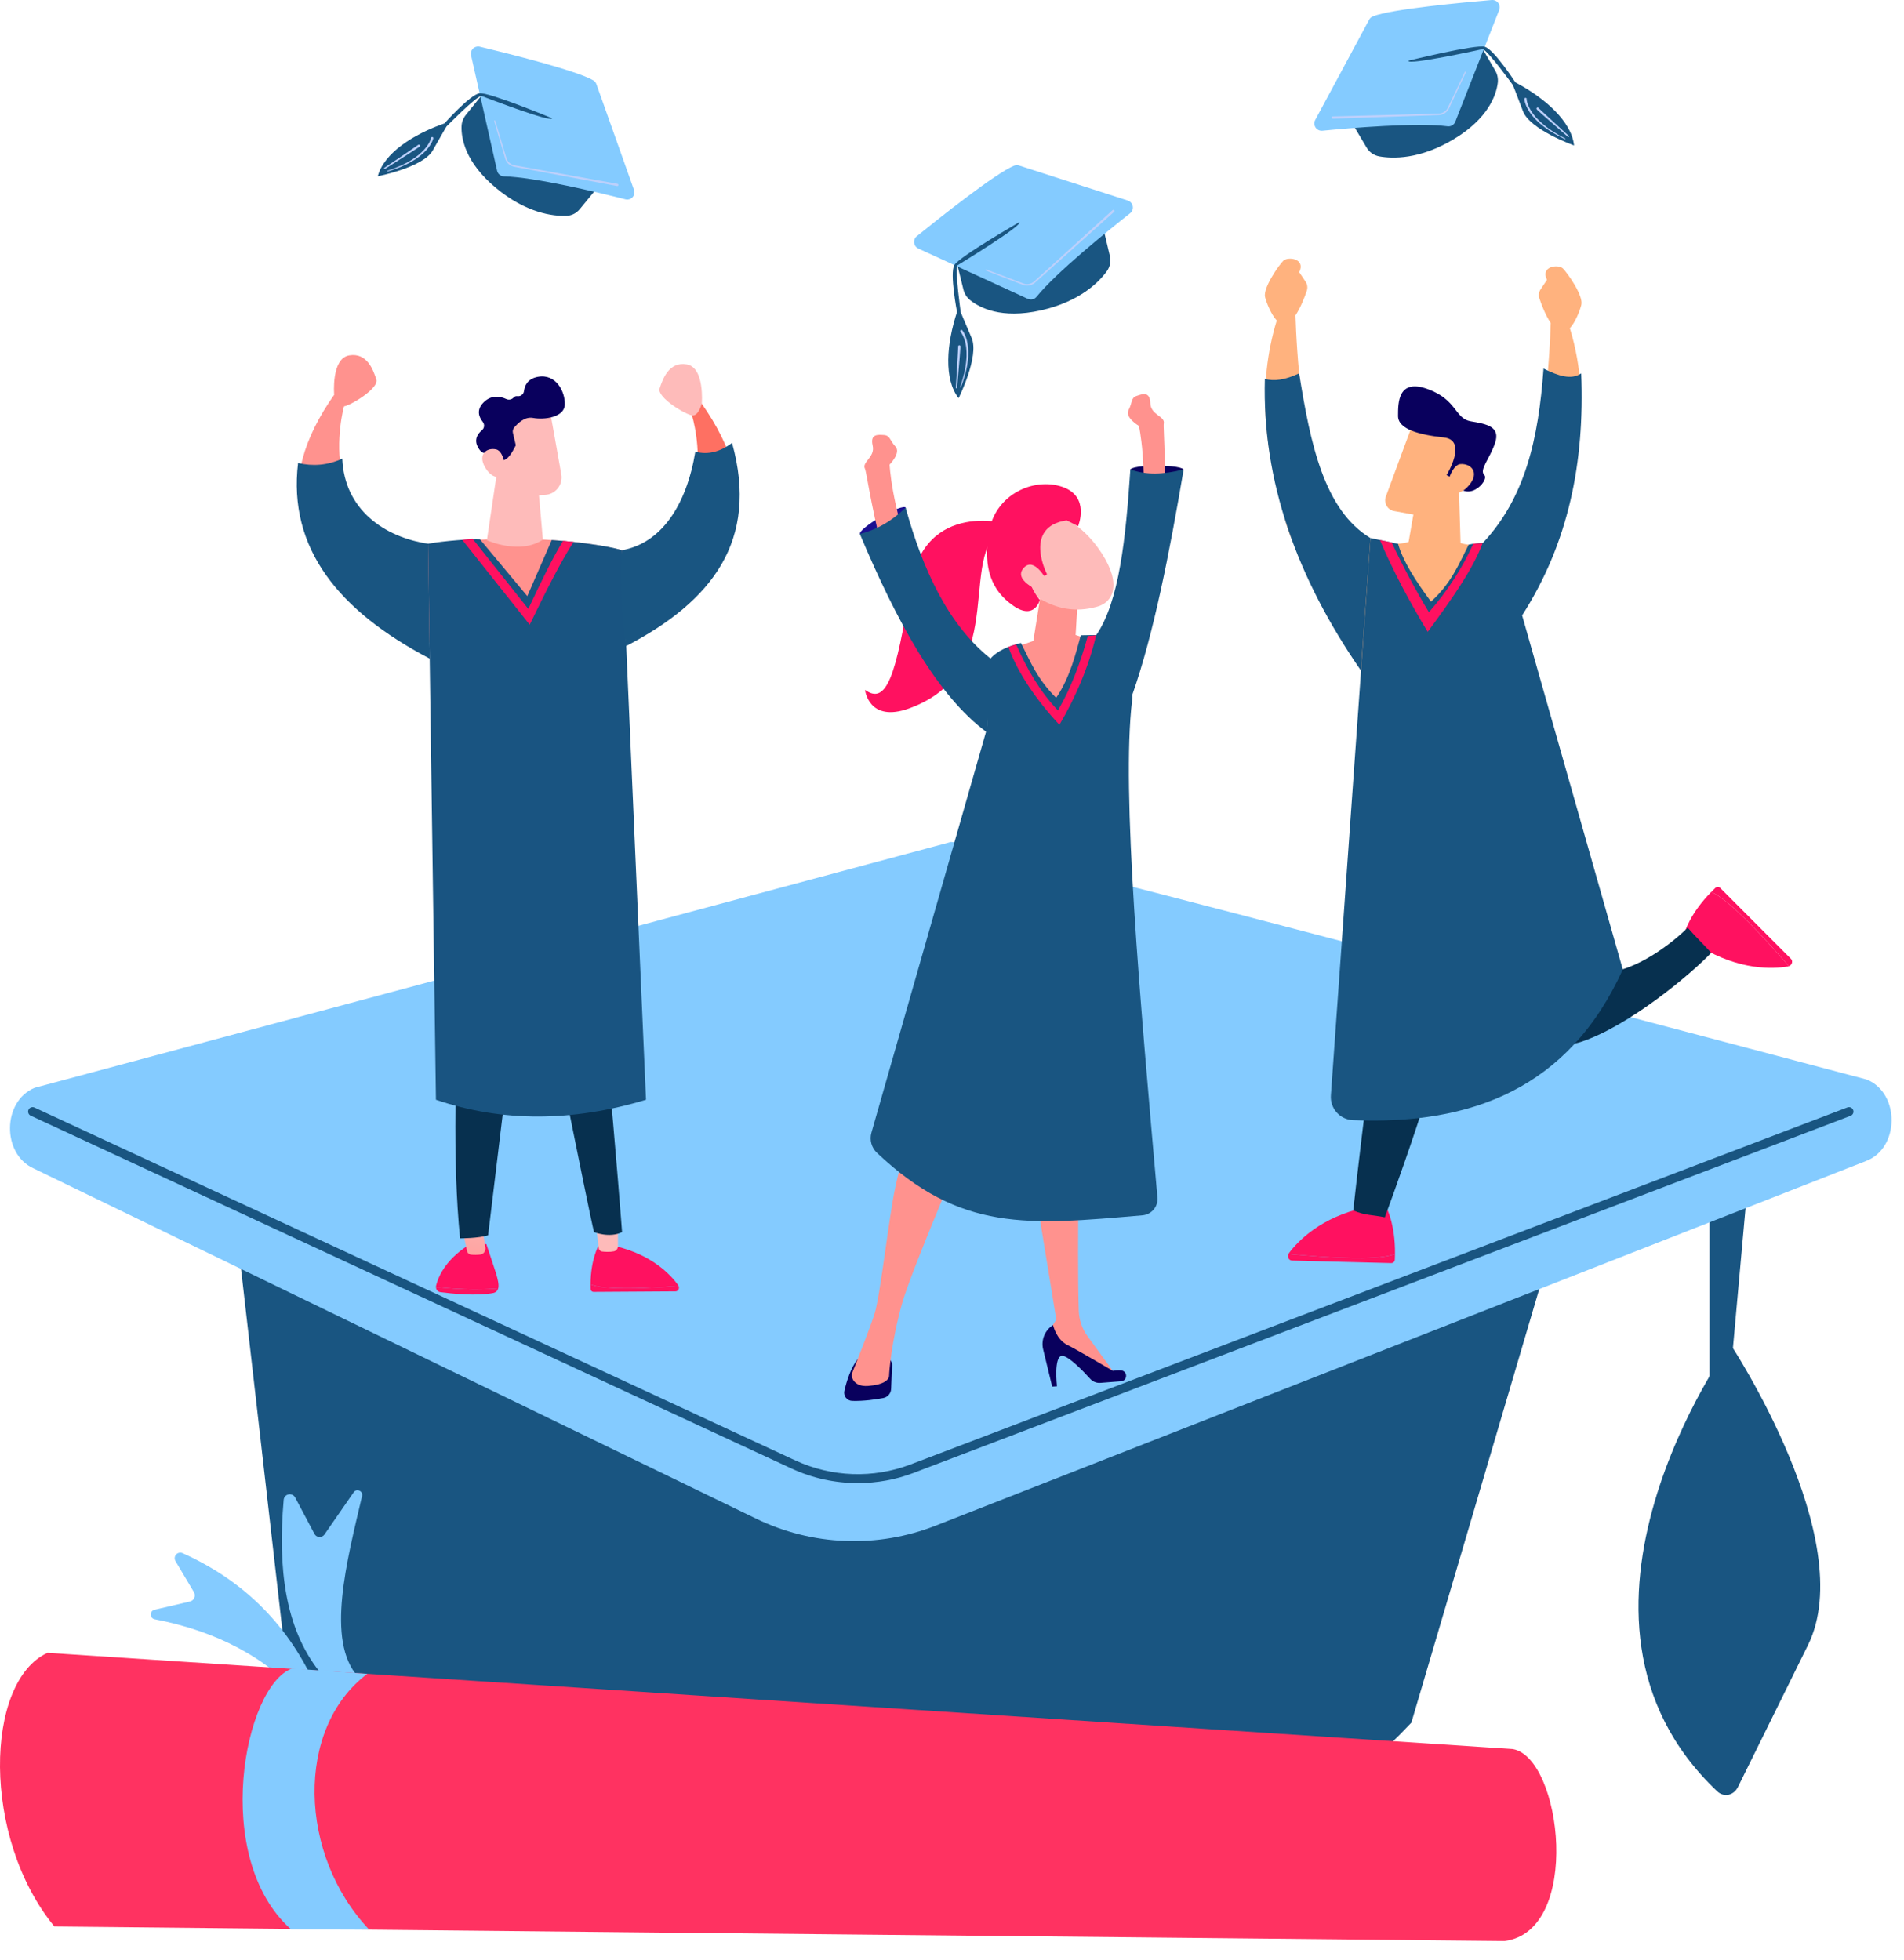 <?xml version="1.0" encoding="UTF-8"?> <svg xmlns="http://www.w3.org/2000/svg" width="102" height="105" viewBox="0 0 102 105" fill="none"> <path d="M92.645 74.353H91.581V64.514L93.592 63.833L92.645 74.353Z" fill="#195581"></path> <path d="M44.509 82.39L12.746 66.534L15.526 90.824C16.53 91.935 17.603 92.983 18.739 93.961C29.203 102.966 42.054 103.418 45.506 103.491C48.741 103.56 62.459 103.85 73.124 94.679C73.993 93.931 74.822 93.139 75.608 92.304L82.7 68.254C82.7 68.254 44.937 82.586 44.509 82.39Z" fill="#195581"></path> <path d="M1.857 58.286L50.936 45.115C51.361 44.94 100.007 57.844 100.007 57.844C101.798 58.573 101.769 61.526 99.965 62.209L50.119 81.748C48.579 82.352 46.929 82.63 45.276 82.566C43.622 82.502 41.999 82.096 40.511 81.374L1.793 62.602C0.086 61.821 0.127 58.997 1.857 58.286Z" fill="#84CBFF"></path> <path d="M92.686 72.001C92.686 72.001 82.117 86.633 91.993 95.98C92.349 96.317 92.877 96.21 93.105 95.748L96.855 88.149C99.64 82.508 92.686 72.001 92.686 72.001Z" fill="#195581"></path> <path d="M45.953 79.467C44.731 79.468 43.524 79.204 42.416 78.691L1.644 59.78C1.586 59.753 1.542 59.705 1.52 59.645C1.498 59.585 1.501 59.519 1.528 59.461C1.555 59.403 1.603 59.358 1.663 59.337C1.723 59.315 1.79 59.318 1.848 59.345L42.619 78.257C43.578 78.699 44.616 78.946 45.672 78.983C46.728 79.02 47.78 78.846 48.768 78.472L98.966 59.338C98.995 59.327 99.027 59.322 99.058 59.322C99.09 59.323 99.121 59.33 99.15 59.343C99.179 59.356 99.205 59.374 99.227 59.397C99.249 59.42 99.266 59.447 99.277 59.477C99.288 59.506 99.293 59.538 99.293 59.569C99.292 59.601 99.285 59.632 99.272 59.66C99.259 59.689 99.24 59.715 99.217 59.737C99.194 59.759 99.167 59.776 99.138 59.787L48.94 78.921C47.986 79.283 46.973 79.468 45.953 79.467Z" fill="#195581"></path> <path d="M72.135 6.094L73.213 7.91C73.285 8.032 73.382 8.137 73.499 8.218C73.615 8.299 73.748 8.354 73.888 8.38C74.598 8.508 76.056 8.557 77.889 7.452C79.75 6.33 80.157 5.075 80.237 4.444C80.266 4.215 80.219 3.983 80.103 3.784L78.976 1.846L72.135 6.094Z" fill="#195581"></path> <path d="M73.347 1.059L70.457 6.43C70.423 6.492 70.407 6.563 70.411 6.633C70.414 6.704 70.437 6.773 70.476 6.832C70.515 6.891 70.57 6.938 70.634 6.969C70.698 7 70.769 7.012 70.84 7.006C72.368 6.856 75.88 6.557 77.548 6.767C77.635 6.778 77.723 6.76 77.798 6.716C77.873 6.671 77.931 6.603 77.963 6.521L80.313 0.538C80.338 0.476 80.346 0.408 80.338 0.342C80.329 0.275 80.304 0.212 80.263 0.158C80.224 0.105 80.17 0.062 80.109 0.035C80.048 0.007 79.981 -0.004 79.913 0.001C78.382 0.131 74.514 0.488 73.543 0.88C73.459 0.915 73.389 0.978 73.347 1.059Z" fill="#84CBFF"></path> <path d="M75.45 3.252C75.45 3.252 79.049 2.365 79.542 2.505C80.034 2.644 81.181 4.412 81.181 4.412C82.777 5.259 84.19 6.512 84.324 7.794C84.324 7.794 81.962 6.953 81.587 5.956C81.212 4.96 81.048 4.559 81.048 4.559C81.048 4.559 79.747 2.756 79.433 2.631C79.432 2.631 75.356 3.53 75.45 3.252Z" fill="#195581"></path> <path d="M71.399 6.238L75.628 6.126L76.685 6.098L76.947 6.091L77.079 6.087C77.182 6.083 77.282 6.05 77.368 5.993C77.454 5.936 77.523 5.856 77.566 5.762L78.472 3.855C78.473 3.852 78.476 3.849 78.479 3.846C78.482 3.843 78.485 3.841 78.489 3.84C78.493 3.839 78.496 3.838 78.5 3.838C78.504 3.838 78.508 3.839 78.512 3.841C78.519 3.845 78.525 3.851 78.527 3.858C78.53 3.866 78.53 3.874 78.526 3.881L77.635 5.794C77.586 5.901 77.509 5.993 77.411 6.059C77.313 6.125 77.199 6.163 77.081 6.168L76.952 6.172L76.687 6.181L75.63 6.218L71.403 6.362C71.394 6.362 71.386 6.361 71.379 6.358C71.371 6.355 71.364 6.351 71.358 6.345C71.352 6.34 71.347 6.333 71.344 6.325C71.341 6.318 71.339 6.31 71.338 6.302C71.338 6.294 71.34 6.286 71.342 6.278C71.345 6.27 71.35 6.263 71.355 6.257C71.361 6.251 71.368 6.247 71.375 6.243C71.382 6.24 71.39 6.238 71.399 6.238H71.399Z" fill="#BDD0FB"></path> <path d="M81.784 5.308V5.316V5.327L81.786 5.349L81.794 5.393C81.799 5.423 81.808 5.453 81.814 5.483L81.843 5.572C81.853 5.602 81.866 5.631 81.877 5.66C81.888 5.689 81.902 5.718 81.916 5.745C81.931 5.774 81.943 5.802 81.959 5.83L82.007 5.912C82.022 5.94 82.039 5.967 82.057 5.993L82.112 6.071C82.13 6.097 82.147 6.124 82.168 6.148C82.209 6.197 82.249 6.247 82.29 6.297L82.425 6.434C82.437 6.445 82.447 6.457 82.459 6.469L82.495 6.501L82.565 6.566C82.658 6.656 82.762 6.731 82.862 6.813C82.887 6.833 82.913 6.853 82.94 6.87L83.019 6.926C83.072 6.963 83.125 7 83.179 7.036C83.289 7.102 83.399 7.172 83.51 7.237L83.854 7.42C83.857 7.423 83.86 7.427 83.861 7.432C83.862 7.437 83.861 7.442 83.859 7.447C83.856 7.451 83.853 7.454 83.848 7.456C83.843 7.458 83.838 7.458 83.833 7.457L83.484 7.282C83.371 7.22 83.259 7.153 83.144 7.088C83.088 7.053 83.034 7.016 82.979 6.981L82.897 6.927C82.87 6.91 82.843 6.891 82.817 6.871C82.713 6.791 82.605 6.716 82.508 6.627L82.433 6.562L82.396 6.53C82.384 6.519 82.373 6.507 82.361 6.496L82.221 6.356C82.177 6.307 82.135 6.256 82.092 6.206C82.069 6.182 82.051 6.154 82.031 6.128L81.972 6.048C81.952 6.022 81.934 5.993 81.917 5.965L81.864 5.88C81.848 5.852 81.833 5.822 81.817 5.792C81.801 5.763 81.786 5.733 81.773 5.702C81.76 5.671 81.746 5.641 81.736 5.609L81.702 5.514C81.694 5.481 81.683 5.448 81.677 5.414L81.667 5.364L81.663 5.337V5.324V5.308C81.662 5.291 81.668 5.275 81.678 5.263C81.689 5.25 81.705 5.243 81.721 5.241C81.738 5.24 81.754 5.246 81.766 5.257C81.779 5.267 81.787 5.283 81.788 5.299V5.305L81.784 5.308Z" fill="#BDD0FB"></path> <path d="M82.434 5.798L82.522 5.883L82.623 5.977L82.824 6.164L83.23 6.538L84.043 7.286C84.049 7.292 84.053 7.301 84.053 7.309C84.054 7.318 84.051 7.326 84.045 7.333C84.039 7.339 84.031 7.343 84.022 7.344C84.013 7.345 84.005 7.342 83.998 7.336L83.165 6.608L82.75 6.247L82.543 6.063L82.44 5.97L82.388 5.923L82.362 5.899C82.352 5.889 82.339 5.876 82.329 5.862C82.318 5.85 82.312 5.835 82.312 5.819C82.312 5.803 82.319 5.788 82.331 5.777C82.343 5.766 82.358 5.76 82.374 5.76C82.39 5.76 82.405 5.767 82.416 5.779L82.434 5.798Z" fill="#BDD0FB"></path> <path d="M93.088 48.846C92.373 48.177 91.933 47.903 91.671 47.795C91.739 47.725 91.809 47.656 91.884 47.585C91.919 47.549 91.966 47.528 92.017 47.526C92.067 47.524 92.116 47.542 92.153 47.575L95.946 51.378C96.067 51.5 95.998 51.711 95.833 51.77C95.375 51.233 94.192 49.88 93.088 48.846Z" fill="#FF1160"></path> <path d="M95.834 51.77C95.82 51.776 95.805 51.781 95.79 51.784C94.986 51.92 93.196 52.006 91.096 50.732L90.257 49.952C90.257 49.952 90.52 48.965 91.671 47.795C91.934 47.903 92.373 48.177 93.088 48.846C94.192 49.88 95.375 51.233 95.834 51.77Z" fill="#FF1160"></path> <path d="M72.997 67.406C73.967 67.397 74.471 67.294 74.732 67.192C74.732 67.288 74.728 67.386 74.723 67.487C74.723 67.537 74.704 67.585 74.668 67.621C74.633 67.656 74.586 67.677 74.536 67.678L69.214 67.543C69.045 67.539 68.949 67.341 69.027 67.187C69.724 67.257 71.498 67.42 72.997 67.406Z" fill="#FF1160"></path> <path d="M69.027 67.187C69.033 67.173 69.04 67.159 69.049 67.147C69.531 66.501 70.753 65.219 73.129 64.698L74.264 64.684C74.264 64.684 74.752 65.569 74.732 67.192C74.469 67.293 73.967 67.397 72.998 67.406C71.499 67.42 69.724 67.257 69.027 67.187Z" fill="#FF1160"></path> <path d="M77.76 52.488C77.324 49.687 74.71 49.059 74.225 50.653C74.225 50.653 72.959 60.569 72.495 64.86C73.162 65.138 73.493 65.08 74.188 65.227C75.25 62.324 78.07 54.479 77.76 52.488Z" fill="#07304F"></path> <path d="M85.8 52.123C83.585 52.119 84.265 50.212 83.567 49.056C82.76 49.023 79.928 49.566 79.928 49.566C79.928 49.566 81.487 56.875 84.684 55.829C87.269 54.982 90.6 52.184 91.672 51.052C91.342 50.687 90.731 50.08 90.413 49.706C89.659 50.464 87.596 52.125 85.8 52.123Z" fill="#07304F"></path> <path d="M78.141 25.64L78.244 29.083C78.248 29.19 78.217 29.296 78.155 29.384C78.094 29.472 78.005 29.538 77.903 29.572C77.473 29.714 76.695 29.889 75.825 29.702C75.7 29.674 75.591 29.599 75.52 29.492C75.449 29.385 75.422 29.255 75.445 29.13L75.918 26.417L78.141 25.64Z" fill="url(#paint0_linear_2276_448)"></path> <path d="M75.775 22.487C75.744 22.525 74.7 25.359 74.242 26.607C74.214 26.681 74.202 26.761 74.206 26.841C74.21 26.92 74.231 26.998 74.266 27.07C74.302 27.141 74.351 27.205 74.412 27.256C74.473 27.308 74.543 27.347 74.62 27.371L75.629 27.555C75.954 27.614 76.289 27.561 76.581 27.405C76.871 27.25 77.101 27 77.231 26.697L78.447 25.285C79.107 24.517 78.88 23.33 77.977 22.87C77.087 22.418 76.111 22.068 75.775 22.487Z" fill="#FFB27E"></path> <path d="M77.784 25.602L77.495 25.457C77.495 25.457 78.651 23.585 77.351 23.441C76.051 23.297 74.895 23.008 74.895 22.288C74.895 21.567 74.895 20.271 76.484 20.847C78.073 21.424 77.929 22.432 78.795 22.576C79.662 22.72 80.384 22.864 80.095 23.729C79.807 24.593 79.228 25.169 79.518 25.457C79.807 25.745 78.506 27.188 77.784 25.602Z" fill="url(#paint1_linear_2276_448)"></path> <path d="M77.476 26.163C77.476 26.163 77.716 24.896 78.252 24.865C78.789 24.833 79.281 25.3 78.71 25.987C77.998 26.838 77.476 26.163 77.476 26.163Z" fill="#FFB27E"></path> <path d="M83.728 14.385C83.484 14.142 82.508 14.263 82.874 14.994L82.531 15.506C82.485 15.575 82.454 15.654 82.443 15.737C82.432 15.82 82.439 15.904 82.466 15.983C82.572 16.305 82.782 16.866 83.074 17.309C83.021 18.992 82.811 22.726 81.964 25.645C80.649 30.085 78.244 29.093 78.244 29.093C78.244 29.093 77.518 28.631 75.932 28.896C72.635 30.114 71.008 26.649 70.978 26.583C69.738 23.589 69.462 18.853 69.401 16.898C69.692 16.455 69.902 15.895 70.009 15.573C70.035 15.493 70.043 15.409 70.031 15.326C70.02 15.243 69.99 15.164 69.943 15.095L69.601 14.583C69.967 13.852 68.991 13.731 68.747 13.974C68.503 14.218 67.649 15.435 67.772 15.921C67.844 16.208 68.085 16.833 68.397 17.173C67.312 20.707 67.801 24.226 68.71 27.083C69.051 29.98 71.273 31.768 72.484 32.493C72.629 35.535 74.359 43.473 74.359 43.473L81.508 43.181L81.42 32.53C81.42 32.53 83.063 29.469 83.185 29.17H83.206C84.361 26.083 85.407 21.846 84.1 17.587C84.411 17.247 84.642 16.622 84.714 16.335C84.836 15.845 83.972 14.628 83.728 14.385Z" fill="#FFB27E"></path> <path d="M72.482 60.021C78.819 60.279 84.042 58.33 86.936 51.946L81.417 32.532C81.267 30.452 80.865 28.688 78.68 29.182C78.144 30.246 77.74 31.26 76.659 32.237C75.814 31.099 75.148 30.034 74.897 29.14L73.417 28.829L71.297 58.697C71.286 58.862 71.307 59.028 71.361 59.184C71.415 59.341 71.499 59.485 71.609 59.609C71.72 59.732 71.854 59.832 72.004 59.903C72.154 59.974 72.317 60.014 72.482 60.021Z" fill="#195581"></path> <path d="M79.423 29.107L81.542 32.974C84.049 29.064 84.897 24.734 84.707 20.004C84.179 20.378 83.457 20.134 82.689 19.747C82.419 23.524 81.701 26.691 79.423 29.107Z" fill="#195581"></path> <path d="M73.415 28.83C70.933 27.33 70.198 23.774 69.597 20.004C68.859 20.352 68.247 20.445 67.76 20.299C67.61 25.796 69.487 30.981 72.905 35.925L73.415 28.83Z" fill="#195581"></path> <path d="M76.484 33.855C75.484 32.203 74.616 30.564 73.924 28.936L74.557 29.069C75.156 30.347 75.82 31.593 76.549 32.803C77.519 31.704 78.321 30.468 78.928 29.134L79.424 29.108C78.904 30.505 77.759 32.131 76.484 33.855Z" fill="#FF1160"></path> <path d="M32.379 9.599L31.056 11.21C30.967 11.318 30.856 11.406 30.731 11.468C30.605 11.529 30.468 11.563 30.328 11.567C29.615 11.586 28.187 11.417 26.565 10.067C24.918 8.695 24.709 7.412 24.725 6.783C24.731 6.556 24.812 6.337 24.955 6.16L26.344 4.438L32.379 9.599Z" fill="url(#paint2_linear_2276_448)"></path> <path d="M31.951 4.51L33.965 10.177C33.989 10.243 33.994 10.314 33.98 10.383C33.966 10.451 33.934 10.515 33.886 10.567C33.839 10.619 33.778 10.657 33.711 10.677C33.644 10.697 33.572 10.698 33.504 10.681C32.037 10.307 28.657 9.493 26.998 9.45C26.912 9.447 26.829 9.416 26.762 9.362C26.695 9.307 26.649 9.232 26.63 9.148L25.235 2.963C25.221 2.899 25.223 2.832 25.241 2.769C25.26 2.705 25.294 2.648 25.341 2.602C25.388 2.556 25.446 2.522 25.51 2.505C25.573 2.487 25.64 2.486 25.704 2.501C27.179 2.856 30.896 3.781 31.785 4.307C31.863 4.353 31.921 4.425 31.951 4.51Z" fill="#84CBFF"></path> <path d="M29.572 6.335C29.572 6.335 26.194 4.933 25.694 4.997C25.194 5.06 23.809 6.612 23.809 6.612C22.126 7.2 20.561 8.212 20.239 9.443C20.239 9.443 22.668 8.974 23.184 8.059C23.701 7.144 23.919 6.777 23.919 6.777C23.919 6.777 25.456 5.212 25.782 5.137C25.782 5.136 29.622 6.621 29.572 6.335Z" fill="#195581"></path> <path d="M33.075 9.849L28.968 9.11L27.942 8.925L27.685 8.879L27.557 8.856C27.517 8.848 27.479 8.835 27.441 8.818C27.367 8.786 27.3 8.738 27.246 8.677C27.192 8.615 27.152 8.543 27.13 8.465L26.532 6.472C26.531 6.468 26.529 6.464 26.526 6.461C26.524 6.458 26.521 6.456 26.517 6.454C26.514 6.452 26.51 6.451 26.506 6.45C26.502 6.45 26.498 6.45 26.494 6.451C26.487 6.454 26.48 6.459 26.477 6.466C26.473 6.473 26.472 6.481 26.474 6.489L27.057 8.487C27.082 8.576 27.127 8.658 27.188 8.728C27.249 8.798 27.324 8.854 27.409 8.891C27.452 8.91 27.496 8.924 27.541 8.934L27.67 8.958L27.927 9.006L28.952 9.198L33.052 9.968C33.06 9.97 33.069 9.97 33.077 9.969C33.085 9.968 33.093 9.965 33.1 9.96C33.107 9.956 33.113 9.95 33.117 9.943C33.122 9.936 33.125 9.928 33.127 9.92C33.128 9.912 33.128 9.904 33.126 9.896C33.124 9.887 33.121 9.88 33.116 9.873C33.111 9.866 33.105 9.861 33.098 9.856C33.091 9.852 33.083 9.849 33.075 9.848V9.849Z" fill="#BDD0FB"></path> <path d="M23.088 7.396L23.086 7.404L23.083 7.414L23.078 7.435L23.064 7.477C23.054 7.506 23.041 7.534 23.03 7.562L22.989 7.645C22.974 7.672 22.958 7.698 22.943 7.725C22.927 7.752 22.909 7.777 22.892 7.802C22.874 7.828 22.856 7.854 22.838 7.877L22.778 7.95C22.758 7.974 22.741 7.999 22.717 8.021L22.652 8.089C22.631 8.112 22.609 8.134 22.585 8.155C22.538 8.198 22.492 8.24 22.445 8.282L22.295 8.398C22.282 8.408 22.27 8.418 22.257 8.427L22.22 8.453L22.141 8.506C22.038 8.581 21.924 8.639 21.814 8.703C21.787 8.719 21.759 8.734 21.73 8.747L21.644 8.79C21.587 8.817 21.532 8.846 21.472 8.873C21.354 8.922 21.237 8.973 21.119 9.019L20.757 9.147C20.751 9.149 20.747 9.153 20.745 9.158C20.742 9.163 20.742 9.168 20.744 9.174C20.745 9.179 20.749 9.183 20.754 9.186C20.759 9.188 20.765 9.189 20.771 9.187L21.138 9.069C21.259 9.025 21.378 8.976 21.499 8.93C21.558 8.904 21.616 8.877 21.674 8.85L21.763 8.809C21.792 8.796 21.822 8.783 21.85 8.767C21.962 8.704 22.079 8.648 22.187 8.575L22.269 8.523L22.31 8.497C22.324 8.488 22.337 8.478 22.348 8.469L22.505 8.353C22.555 8.312 22.604 8.269 22.655 8.226C22.68 8.206 22.702 8.182 22.726 8.159L22.795 8.09C22.819 8.067 22.84 8.043 22.861 8.017L22.925 7.943C22.946 7.917 22.963 7.89 22.985 7.863C23.006 7.837 23.022 7.811 23.041 7.782C23.059 7.754 23.078 7.727 23.093 7.698L23.14 7.609C23.153 7.578 23.168 7.548 23.18 7.516L23.197 7.468L23.204 7.443L23.208 7.43L23.211 7.415C23.215 7.399 23.212 7.382 23.203 7.368C23.195 7.355 23.181 7.345 23.165 7.341C23.149 7.338 23.132 7.341 23.119 7.349C23.105 7.358 23.095 7.372 23.091 7.388L23.088 7.396Z" fill="#BDD0FB"></path> <path d="M22.38 7.777L22.282 7.846L22.169 7.924L21.944 8.078L21.492 8.384L20.587 8.993C20.583 8.995 20.58 8.999 20.578 9.002C20.575 9.006 20.573 9.01 20.573 9.014C20.572 9.019 20.572 9.023 20.573 9.028C20.573 9.032 20.575 9.036 20.578 9.04C20.58 9.043 20.583 9.047 20.587 9.049C20.591 9.051 20.595 9.053 20.599 9.054C20.603 9.055 20.608 9.055 20.612 9.054C20.617 9.053 20.621 9.052 20.624 9.049L21.546 8.463L22.005 8.168L22.235 8.019L22.349 7.944L22.407 7.907L22.435 7.888C22.448 7.879 22.462 7.868 22.473 7.857C22.479 7.852 22.484 7.846 22.488 7.839C22.492 7.832 22.494 7.825 22.495 7.817C22.496 7.809 22.495 7.801 22.493 7.794C22.491 7.786 22.488 7.779 22.483 7.773C22.478 7.767 22.472 7.761 22.465 7.758C22.458 7.754 22.45 7.751 22.442 7.75C22.434 7.749 22.426 7.75 22.419 7.752C22.411 7.754 22.404 7.758 22.398 7.763L22.38 7.777Z" fill="#BDD0FB"></path> <path d="M23.354 68.961C23.354 68.936 23.356 68.911 23.362 68.886C23.744 67.377 25.305 66.603 25.305 66.603L26.055 66.662C26.486 67.992 26.765 68.642 26.695 69.005C26.695 69.015 26.69 69.025 26.688 69.035C26.069 69.089 24.794 69.125 23.354 68.961Z" fill="#FF1160"></path> <path d="M26.688 69.034C26.674 69.092 26.645 69.145 26.603 69.187C26.561 69.229 26.508 69.259 26.45 69.274C25.569 69.459 24.169 69.311 23.581 69.233C23.517 69.222 23.46 69.188 23.419 69.138C23.378 69.089 23.355 69.026 23.356 68.962C24.794 69.125 26.069 69.089 26.688 69.034Z" fill="#FF1160"></path> <path d="M24.686 65.437L25.015 67.015C25.024 67.069 25.05 67.119 25.09 67.157C25.13 67.195 25.181 67.22 25.235 67.227C25.405 67.244 25.576 67.241 25.745 67.219C25.914 67.194 26.032 67.022 26.002 66.838L25.774 65.437H24.686Z" fill="url(#paint3_linear_2276_448)"></path> <path d="M33.067 69.02C32.265 68.998 31.851 68.904 31.636 68.817C31.636 68.896 31.636 68.977 31.639 69.061C31.638 69.102 31.653 69.141 31.681 69.171C31.709 69.201 31.748 69.219 31.789 69.221L36.191 69.193C36.331 69.193 36.414 69.029 36.352 68.901C35.777 68.948 34.306 69.055 33.067 69.02Z" fill="#FF1160"></path> <path d="M36.354 68.901C36.349 68.889 36.343 68.878 36.336 68.868C35.948 68.326 34.957 67.247 32.999 66.779L32.062 66.75C32.062 66.75 31.644 67.474 31.636 68.817C31.851 68.904 32.265 68.998 33.067 69.02C34.306 69.055 35.777 68.948 36.354 68.901Z" fill="#FF1160"></path> <path d="M31.888 65.331C31.898 65.401 32.027 66.462 32.075 66.873C32.079 66.918 32.098 66.961 32.13 66.995C32.161 67.028 32.203 67.05 32.248 67.057C32.407 67.076 32.666 67.094 32.892 67.047C32.954 67.032 33.008 66.996 33.047 66.945C33.085 66.895 33.105 66.832 33.103 66.769V65.104L31.888 65.331Z" fill="url(#paint4_linear_2276_448)"></path> <path d="M25.314 44.713C25.314 44.713 23.812 58.029 24.646 66.352C24.646 66.352 25.647 66.352 26.148 66.186C26.148 66.186 27.709 53.166 28.214 49.44C28.218 49.41 28.232 49.383 28.254 49.363C28.276 49.343 28.305 49.332 28.334 49.331C28.364 49.33 28.393 49.34 28.417 49.358C28.44 49.377 28.456 49.403 28.462 49.432C29.085 52.566 31.532 64.858 31.823 66.019C31.823 66.019 32.657 66.352 33.325 66.019C33.325 66.019 31.989 48.209 30.988 45.046L25.314 44.713Z" fill="#07304F"></path> <path d="M22.31 29.232C22.31 29.232 28.652 28.233 33.659 29.565L33.325 34.726C33.325 34.726 31.989 41.883 30.988 45.047C30.988 45.047 27.149 45.713 25.314 44.714C25.314 44.714 23.812 35.725 22.977 34.393C22.977 34.392 22.142 30.897 22.31 29.232Z" fill="url(#paint5_linear_2276_448)"></path> <path d="M26.715 24.683L26.084 28.946C26.084 28.946 27.849 29.754 29.083 28.911L28.817 25.904L26.715 24.683Z" fill="url(#paint6_linear_2276_448)"></path> <path d="M29.435 21.909C29.456 21.946 29.836 24.094 30.07 25.424C30.093 25.554 30.088 25.686 30.055 25.814C30.023 25.941 29.964 26.061 29.882 26.164C29.8 26.267 29.698 26.352 29.581 26.413C29.464 26.474 29.336 26.509 29.204 26.517L28.693 26.547C28.239 26.574 27.792 26.431 27.439 26.146C27.086 25.861 26.852 25.455 26.783 25.007L26.413 22.598C26.413 22.598 28.952 21.035 29.435 21.909Z" fill="url(#paint7_linear_2276_448)"></path> <path d="M25.862 22.604C25.666 22.36 25.495 21.968 25.913 21.554C26.33 21.14 26.815 21.239 27.119 21.38C27.185 21.411 27.259 21.421 27.33 21.406C27.402 21.392 27.467 21.355 27.515 21.301C27.539 21.273 27.57 21.25 27.605 21.237C27.64 21.224 27.678 21.221 27.715 21.227C27.756 21.232 27.798 21.23 27.839 21.219C27.879 21.208 27.917 21.19 27.95 21.164C27.983 21.139 28.011 21.107 28.032 21.071C28.052 21.035 28.066 20.995 28.071 20.954C28.108 20.651 28.268 20.296 28.804 20.192C29.786 20.003 30.276 20.983 30.259 21.673C30.241 22.362 29.164 22.507 28.554 22.393C28.104 22.308 27.717 22.702 27.541 22.916C27.51 22.954 27.488 22.999 27.477 23.047C27.466 23.096 27.466 23.145 27.477 23.194L27.633 23.86C27.525 24.067 27.419 24.278 27.268 24.455C27.178 24.567 27.054 24.647 26.914 24.682C26.731 24.342 26.218 24.284 25.98 24.276C25.935 24.275 25.891 24.264 25.85 24.245C25.81 24.226 25.773 24.198 25.744 24.164C25.565 23.959 25.283 23.5 25.821 23.05C25.885 22.995 25.924 22.918 25.932 22.835C25.939 22.752 25.914 22.669 25.862 22.604Z" fill="url(#paint8_linear_2276_448)"></path> <path d="M27.092 25.396C27.092 25.396 27.07 24.194 26.582 24.081C26.095 23.968 25.57 24.32 25.986 25.04C26.505 25.935 27.092 25.396 27.092 25.396Z" fill="url(#paint9_linear_2276_448)"></path> <path d="M25.164 34.98C25.164 34.98 10.834 31.091 17.95 21.084L18.431 21.764C18.431 21.764 16.43 28.913 23.53 29.557C23.531 29.557 25.228 33.916 25.164 34.98Z" fill="url(#paint10_linear_2276_448)"></path> <path d="M17.901 21.135C17.901 21.135 17.74 19.204 18.708 19.041C19.677 18.879 19.999 19.846 20.161 20.329C20.323 20.812 18.708 21.778 18.385 21.778C18.062 21.778 17.901 21.135 17.901 21.135Z" fill="url(#paint11_linear_2276_448)"></path> <path d="M30.334 35.463C30.334 35.463 44.664 31.573 37.549 21.567L37.067 22.247C37.067 22.247 39.242 29.188 32.142 29.832C32.142 29.832 30.27 34.399 30.334 35.463Z" fill="url(#paint12_linear_2276_448)"></path> <path d="M37.597 21.618C37.597 21.618 37.758 19.686 36.79 19.524C35.822 19.362 35.499 20.329 35.337 20.812C35.175 21.295 36.79 22.261 37.113 22.261C37.436 22.261 37.597 21.618 37.597 21.618Z" fill="url(#paint13_linear_2276_448)"></path> <path d="M22.932 29.133L23.354 58.927C26.93 60.142 30.686 60.107 34.608 58.927L33.324 29.48C32.54 29.236 30.85 29.023 29.557 28.936L28.248 31.941L25.712 28.898C25.291 28.864 23.748 28.983 22.932 29.133Z" fill="url(#paint14_linear_2276_448)"></path> <path d="M28.376 33.473L24.763 28.924L25.321 28.872L28.301 32.625C28.979 31.186 29.638 29.823 30.164 28.98L30.726 29.039C30.049 30.074 29.222 31.73 28.376 33.473Z" fill="#FF1160"></path> <path d="M15.967 24.809C16.755 24.992 17.542 24.939 18.335 24.575C18.451 27.293 20.567 28.778 22.932 29.133L23.019 35.291C18.143 32.734 15.422 29.383 15.967 24.809Z" fill="#195581"></path> <path d="M37.25 24.202C37.965 24.393 38.611 24.183 39.218 23.734C40.669 28.967 38.147 32.219 33.548 34.614C33.323 32.994 33.248 31.282 33.323 29.48C35.409 29.109 36.772 27.103 37.25 24.202Z" fill="#195581"></path> <path d="M58.971 11.665L59.459 13.722C59.491 13.86 59.494 14.003 59.466 14.142C59.438 14.281 59.381 14.413 59.298 14.528C58.875 15.113 57.855 16.158 55.763 16.629C53.638 17.108 52.471 16.484 51.973 16.083C51.793 15.938 51.666 15.738 51.611 15.514L51.076 13.334L58.971 11.665Z" fill="#195581"></path> <path d="M54.592 8.869L60.417 10.745C60.485 10.767 60.546 10.807 60.593 10.861C60.64 10.914 60.671 10.979 60.684 11.05C60.697 11.12 60.69 11.192 60.665 11.258C60.639 11.325 60.596 11.383 60.54 11.428C59.333 12.378 56.589 14.593 55.531 15.901C55.476 15.969 55.399 16.017 55.314 16.037C55.229 16.056 55.139 16.047 55.059 16.011L49.197 13.318C49.137 13.29 49.084 13.247 49.044 13.193C49.005 13.139 48.98 13.076 48.971 13.01C48.963 12.944 48.971 12.877 48.996 12.815C49.021 12.752 49.062 12.698 49.114 12.656C50.31 11.689 53.351 9.269 54.325 8.879C54.41 8.845 54.505 8.841 54.592 8.869Z" fill="#84CBFF"></path> <path d="M54.599 11.908C54.599 11.908 51.382 13.761 51.125 14.203C50.867 14.645 51.269 16.715 51.269 16.715C50.706 18.432 50.556 20.315 51.354 21.334C51.354 21.334 52.474 19.09 52.052 18.11C51.63 17.131 51.468 16.727 51.468 16.727C51.468 16.727 51.152 14.524 51.291 14.216C51.291 14.218 54.861 12.043 54.599 11.908Z" fill="#195581"></path> <path d="M59.602 11.258L56.471 14.105L55.689 14.815L55.493 14.993L55.395 15.082C55.364 15.109 55.331 15.133 55.295 15.153C55.222 15.193 55.142 15.217 55.059 15.223C54.977 15.229 54.894 15.216 54.816 15.186L52.835 14.438C52.828 14.436 52.82 14.436 52.813 14.44C52.806 14.443 52.8 14.449 52.798 14.456C52.795 14.463 52.795 14.471 52.798 14.479C52.801 14.486 52.806 14.491 52.814 14.495L54.789 15.259C54.877 15.293 54.971 15.308 55.065 15.303C55.159 15.297 55.251 15.27 55.334 15.225C55.375 15.203 55.414 15.175 55.449 15.145L55.548 15.056L55.745 14.88L56.533 14.174L59.685 11.35C59.691 11.345 59.696 11.338 59.7 11.331C59.703 11.324 59.705 11.316 59.706 11.307C59.706 11.299 59.705 11.291 59.702 11.283C59.7 11.276 59.695 11.269 59.69 11.262C59.684 11.256 59.678 11.251 59.67 11.248C59.663 11.244 59.655 11.242 59.647 11.242C59.639 11.241 59.63 11.243 59.623 11.245C59.615 11.248 59.608 11.252 59.602 11.258H59.602Z" fill="#BDD0FB"></path> <path d="M51.456 17.779L51.462 17.786L51.468 17.794L51.482 17.811L51.507 17.849C51.524 17.874 51.539 17.902 51.555 17.928L51.596 18.012C51.609 18.04 51.62 18.07 51.634 18.099C51.646 18.128 51.656 18.157 51.665 18.188C51.675 18.218 51.685 18.248 51.694 18.278L51.716 18.371C51.723 18.402 51.731 18.432 51.736 18.464L51.751 18.558C51.755 18.589 51.761 18.621 51.763 18.653C51.768 18.716 51.774 18.78 51.778 18.844L51.78 19.036C51.78 19.052 51.78 19.068 51.78 19.084L51.777 19.132L51.771 19.229C51.767 19.357 51.745 19.484 51.729 19.612C51.725 19.644 51.719 19.676 51.713 19.707L51.694 19.802C51.681 19.866 51.669 19.929 51.657 19.992C51.623 20.117 51.592 20.243 51.556 20.366L51.436 20.736C51.435 20.741 51.436 20.747 51.438 20.751C51.441 20.756 51.445 20.76 51.45 20.762C51.456 20.763 51.461 20.763 51.466 20.761C51.471 20.759 51.475 20.755 51.477 20.75L51.606 20.382C51.643 20.258 51.681 20.132 51.718 20.008C51.734 19.945 51.747 19.881 51.762 19.817L51.784 19.721C51.791 19.69 51.798 19.658 51.803 19.625C51.822 19.496 51.848 19.367 51.856 19.236L51.865 19.138L51.869 19.089C51.869 19.072 51.869 19.056 51.869 19.039L51.872 18.842C51.87 18.776 51.865 18.71 51.862 18.644C51.86 18.611 51.856 18.578 51.851 18.545L51.838 18.447C51.835 18.414 51.826 18.381 51.82 18.349L51.799 18.251C51.791 18.219 51.781 18.187 51.772 18.155C51.763 18.123 51.753 18.091 51.741 18.059C51.728 18.028 51.718 17.996 51.703 17.965L51.661 17.873C51.644 17.844 51.629 17.813 51.61 17.784L51.582 17.74L51.566 17.719L51.558 17.708L51.548 17.696C51.537 17.684 51.522 17.678 51.506 17.677C51.49 17.676 51.475 17.681 51.463 17.691C51.451 17.701 51.443 17.715 51.441 17.731C51.439 17.747 51.443 17.762 51.452 17.775L51.456 17.779Z" fill="#BDD0FB"></path> <path d="M51.329 18.584L51.324 18.706L51.318 18.843L51.303 19.119L51.272 19.671L51.206 20.776C51.206 20.784 51.209 20.793 51.215 20.799C51.221 20.805 51.229 20.809 51.237 20.81C51.246 20.81 51.255 20.808 51.261 20.802C51.268 20.797 51.273 20.789 51.274 20.781L51.368 19.678L51.414 19.127L51.435 18.851L51.445 18.712L51.45 18.643L51.452 18.607C51.452 18.593 51.452 18.575 51.452 18.558C51.452 18.542 51.446 18.527 51.434 18.516C51.423 18.504 51.407 18.498 51.391 18.498C51.375 18.498 51.36 18.504 51.348 18.516C51.337 18.527 51.33 18.542 51.33 18.558L51.329 18.584Z" fill="#BDD0FB"></path> <path d="M48.515 27.199C48.58 27.311 48.085 27.717 47.412 28.105C46.738 28.493 46.137 28.717 46.074 28.605C46.01 28.493 46.502 28.087 47.176 27.699C47.851 27.311 48.449 27.087 48.515 27.199Z" fill="url(#paint15_linear_2276_448)"></path> <path d="M63.403 25.199C63.353 25.344 62.772 25.506 61.983 25.506C61.193 25.506 60.545 25.343 60.545 25.19C60.545 25.037 61.194 24.951 61.983 24.951C62.772 24.951 63.456 25.046 63.403 25.199Z" fill="url(#paint16_linear_2276_448)"></path> <path d="M47.792 73.162L47.738 74.42C47.733 74.536 47.69 74.647 47.614 74.736C47.538 74.824 47.435 74.884 47.321 74.906C46.923 74.983 46.285 75.08 45.651 75.062C45.585 75.06 45.521 75.043 45.463 75.013C45.405 74.983 45.354 74.941 45.314 74.889C45.274 74.837 45.247 74.777 45.233 74.713C45.219 74.649 45.22 74.583 45.235 74.52C45.35 74.027 45.574 73.283 45.947 72.826L47.334 72.719C47.395 72.714 47.455 72.723 47.511 72.743C47.568 72.764 47.62 72.796 47.663 72.838C47.706 72.88 47.74 72.931 47.763 72.987C47.785 73.043 47.795 73.103 47.792 73.162Z" fill="url(#paint17_linear_2276_448)"></path> <path d="M57.506 57.722L57.847 59.076C57.847 59.076 57.683 67.051 57.791 70.227C57.808 70.725 57.974 71.206 58.269 71.608L59.803 73.709L56.182 71.94L56.081 71.525L56.587 70.702L55.151 61.894C55.067 61.377 55.134 60.846 55.344 60.366L55.955 58.968L57.506 57.722Z" fill="url(#paint18_linear_2276_448)"></path> <path d="M60.056 74.01L58.952 74.096C58.85 74.104 58.747 74.089 58.652 74.051C58.557 74.014 58.472 73.955 58.404 73.879C58.024 73.46 57.241 72.645 56.9 72.648C56.438 72.653 56.624 74.277 56.624 74.277L56.367 74.297L55.883 72.299C55.823 72.054 55.843 71.796 55.938 71.563C56.033 71.329 56.2 71.132 56.414 70.998C56.414 70.998 56.58 71.764 57.176 72.062C57.773 72.36 59.614 73.451 59.614 73.451C59.762 73.422 59.913 73.415 60.063 73.428C60.419 73.464 60.411 73.983 60.056 74.01Z" fill="url(#paint19_linear_2276_448)"></path> <path d="M52.816 58.743C52.816 58.743 48.907 67.781 48.331 69.819C47.755 71.856 47.632 73.533 47.632 73.69C47.635 73.936 47.349 74.195 46.507 74.26C46.073 74.294 45.847 74.137 45.729 73.977C45.681 73.909 45.65 73.83 45.64 73.748C45.631 73.665 45.642 73.582 45.674 73.504C45.899 72.948 46.606 71.17 46.857 70.37C47.157 69.413 47.63 65.149 47.955 63.654C48.281 62.158 48.653 60.535 50.453 58.926C50.454 58.926 51.667 57.541 52.816 58.743Z" fill="url(#paint20_linear_2276_448)"></path> <path d="M54.118 28.096C54.118 28.096 49.518 26.685 48.761 31.47C48.004 36.256 47.481 37.79 46.341 36.964C46.341 36.964 46.528 38.752 48.718 37.953C54.402 35.879 50.943 29.238 54.118 28.096Z" fill="#FF1160"></path> <path d="M53.166 35.967C52.974 35.78 50.114 33.275 48.932 30.171C47.75 27.067 47.657 24.893 47.657 24.893C47.657 24.893 48.282 24.262 47.972 23.929C47.662 23.596 47.69 23.331 47.355 23.309C47.02 23.288 46.605 23.246 46.75 23.875C46.894 24.505 46.153 24.75 46.337 25.116C46.522 25.482 47.676 35.442 52.174 38.157C52.724 38.488 53.994 39.364 54.016 39.374C55.685 38.471 53.474 36.268 53.166 35.967Z" fill="url(#paint21_linear_2276_448)"></path> <path d="M58.309 34.9C58.446 34.669 60.822 31.549 61.155 28.248C61.489 24.947 61.014 22.82 61.014 22.82C61.014 22.82 60.246 22.372 60.459 21.971C60.671 21.57 60.575 21.322 60.892 21.213C61.21 21.105 61.602 20.957 61.625 21.603C61.647 22.25 62.429 22.293 62.345 22.695C62.261 23.096 63.286 33.358 59.648 37.145C59.203 37.607 58.658 38.436 58.639 38.451C56.792 38.011 58.089 35.27 58.309 34.9Z" fill="url(#paint22_linear_2276_448)"></path> <path d="M54.602 44.291C54.634 39.597 52.874 35.695 52.874 35.695C53.836 34.618 54.592 34.709 55.708 34.193C56.201 33.965 56.75 33.884 57.289 33.96C57.828 34.035 58.333 34.263 58.745 34.618C59.669 35.415 60.676 36.543 60.541 37.6C60.398 38.718 58.744 44.371 58.744 44.371C58.744 44.371 56.89 45.43 54.602 44.291Z" fill="url(#paint23_linear_2276_448)"></path> <path d="M55.878 31.045L55.245 35.059C55.183 35.445 56.13 35.661 56.509 35.559C57.13 35.391 57.326 35.152 57.559 34.641C57.582 34.589 57.594 34.532 57.596 34.475L57.776 31.453C57.783 31.336 57.752 31.221 57.687 31.123C57.622 31.026 57.527 30.952 57.417 30.913L56.592 30.622C56.517 30.596 56.438 30.586 56.359 30.594C56.28 30.602 56.204 30.626 56.136 30.667C56.068 30.707 56.009 30.762 55.965 30.827C55.92 30.892 55.891 30.967 55.878 31.045Z" fill="url(#paint24_linear_2276_448)"></path> <path d="M56.57 27.566C56.57 27.566 57.908 27.928 59.016 29.637C60.124 31.346 59.595 32.274 58.805 32.498C58.015 32.723 56.803 32.867 55.367 31.863C53.93 30.858 54.839 27.155 56.57 27.566Z" fill="url(#paint25_linear_2276_448)"></path> <path d="M56.091 30.772C56.091 30.772 54.775 28.231 57.143 27.88L57.755 28.194C57.755 28.194 58.425 26.597 56.9 26.083C55.375 25.568 53.329 26.485 52.98 28.486C52.632 30.488 53.156 31.68 54.293 32.463C55.43 33.246 55.705 32.147 55.705 32.147C55.705 32.147 55.037 31.362 55.2 30.873C55.362 30.383 55.954 30.868 55.954 30.868L56.091 30.772Z" fill="#FF1160"></path> <path d="M56.079 31.105C56.079 31.105 55.41 29.796 54.842 30.429C54.274 31.063 55.538 31.629 56.026 31.801L56.079 31.105Z" fill="url(#paint26_linear_2276_448)"></path> <path d="M60.577 25.159C61.39 25.458 62.333 25.427 63.366 25.162C63.371 25.161 63.376 25.161 63.381 25.162C63.386 25.163 63.39 25.166 63.394 25.169C63.398 25.172 63.401 25.177 63.402 25.182C63.404 25.186 63.404 25.192 63.403 25.196C62.641 29.684 61.795 34.001 60.66 37.227L58.721 34.039C59.968 32.235 60.31 28.796 60.553 25.177C60.553 25.174 60.553 25.171 60.555 25.168C60.556 25.166 60.558 25.163 60.56 25.162C60.563 25.16 60.566 25.159 60.568 25.158C60.571 25.158 60.574 25.158 60.577 25.159Z" fill="#195581"></path> <path d="M53.064 35.287C50.799 33.481 49.428 30.513 48.515 27.199C47.765 27.933 46.94 28.396 46.062 28.607C48.046 33.331 50.216 37.293 52.874 39.242L53.064 35.287Z" fill="#195581"></path> <path d="M61.204 65.118C55.063 65.647 51.47 66.019 46.978 61.769C46.835 61.634 46.732 61.463 46.68 61.274C46.628 61.085 46.629 60.885 46.682 60.696L52.873 39.035C53.023 36.955 51.638 35.225 54.695 34.45C55.231 35.515 55.569 36.384 56.58 37.392C57.346 36.262 57.649 34.934 57.9 34.039L58.896 34.023L60.352 36.267C60.596 36.642 60.701 37.091 60.648 37.535C60.063 42.388 61.081 53.63 62.006 64.168C62.016 64.282 62.003 64.398 61.968 64.508C61.934 64.618 61.877 64.72 61.803 64.808C61.728 64.897 61.637 64.969 61.534 65.023C61.432 65.076 61.319 65.108 61.204 65.118Z" fill="#195581"></path> <path d="M56.752 38.837C55.507 37.49 54.54 36.085 54.018 34.665L54.433 34.523C55.029 35.866 55.708 37.055 56.677 38.066C57.378 36.846 57.863 35.568 58.275 34.081L58.721 34.04C58.314 35.756 57.61 37.39 56.752 38.837Z" fill="url(#paint27_linear_2276_448)"></path> <path d="M16.831 90.168C15.3 86.868 12.894 84.617 9.775 83.216C9.717 83.192 9.653 83.186 9.592 83.2C9.531 83.214 9.476 83.246 9.434 83.293C9.393 83.34 9.367 83.398 9.36 83.46C9.354 83.522 9.367 83.585 9.397 83.639L10.388 85.309C10.415 85.355 10.431 85.407 10.435 85.46C10.438 85.513 10.429 85.567 10.408 85.615C10.387 85.665 10.355 85.708 10.314 85.742C10.273 85.776 10.224 85.801 10.172 85.813L8.279 86.253C8.005 86.317 8.012 86.71 8.289 86.763C11.596 87.399 14.288 88.809 16.218 91.019L16.831 90.168Z" fill="#84CBFF"></path> <path d="M19.18 89.844C17.446 87.905 18.582 83.644 19.397 80.155C19.46 79.888 19.105 79.733 18.947 79.958L17.381 82.221C17.35 82.265 17.309 82.301 17.261 82.324C17.212 82.348 17.159 82.359 17.105 82.355C17.051 82.352 16.999 82.335 16.954 82.306C16.909 82.277 16.872 82.237 16.847 82.19L15.812 80.238C15.779 80.176 15.727 80.126 15.663 80.095C15.599 80.065 15.527 80.056 15.458 80.07C15.388 80.084 15.325 80.12 15.278 80.173C15.231 80.226 15.203 80.292 15.197 80.362C14.874 84.041 15.285 87.243 17.091 89.536L19.18 89.844Z" fill="#84CBFF"></path> <path d="M2.545 88.561L81.053 93.718C83.673 94.2 84.76 103.471 80.603 104.002L2.916 103.225C-0.993 98.475 -0.826 90.097 2.545 88.561Z" fill="url(#paint28_linear_2276_448)"></path> <path d="M15.646 89.4C13.088 90.312 11.279 99.537 15.593 103.379L19.782 103.394C15.987 99.399 15.802 92.603 19.677 89.687L15.646 89.4Z" fill="#84CBFF"></path> <defs> <linearGradient id="paint0_linear_2276_448" x1="75.905" y1="52.336" x2="75.524" y2="61.819" gradientUnits="userSpaceOnUse"> <stop stop-color="#FFB27E"></stop> <stop offset="1" stop-color="#C0423C"></stop> </linearGradient> <linearGradient id="paint1_linear_2276_448" x1="28467.4" y1="5797.46" x2="29445.7" y2="7007.61" gradientUnits="userSpaceOnUse"> <stop stop-color="#09005D"></stop> <stop offset="1" stop-color="#1A0F91"></stop> </linearGradient> <linearGradient id="paint2_linear_2276_448" x1="10544.8" y1="4045.12" x2="10881.5" y2="3322.24" gradientUnits="userSpaceOnUse"> <stop stop-color="#195581"></stop> <stop offset="1" stop-color="#1A0F91"></stop> </linearGradient> <linearGradient id="paint3_linear_2276_448" x1="25.607" y1="63.918" x2="24.941" y2="69.743" gradientUnits="userSpaceOnUse"> <stop stop-color="#FEBBBA"></stop> <stop offset="1" stop-color="#FF928E"></stop> </linearGradient> <linearGradient id="paint4_linear_2276_448" x1="14274" y1="4374.05" x2="14221.6" y2="4655.57" gradientUnits="userSpaceOnUse"> <stop stop-color="#FEBBBA"></stop> <stop offset="1" stop-color="#FF928E"></stop> </linearGradient> <linearGradient id="paint5_linear_2276_448" x1="15125.1" y1="14607.7" x2="14884.5" y2="17367.7" gradientUnits="userSpaceOnUse"> <stop stop-color="#FF928E"></stop> <stop offset="1" stop-color="#FE7062"></stop> </linearGradient> <linearGradient id="paint6_linear_2276_448" x1="28898.7" y1="5451.84" x2="29138.7" y2="5451.84" gradientUnits="userSpaceOnUse"> <stop stop-color="#FEBBBA"></stop> <stop offset="1" stop-color="#FF928E"></stop> </linearGradient> <linearGradient id="paint7_linear_2276_448" x1="61371.7" y1="-19302.1" x2="61789.3" y2="-19640.1" gradientUnits="userSpaceOnUse"> <stop stop-color="#FEBBBA"></stop> <stop offset="1" stop-color="#FF928E"></stop> </linearGradient> <linearGradient id="paint8_linear_2276_448" x1="44849.2" y1="-712.288" x2="45452.3" y2="-1042.1" gradientUnits="userSpaceOnUse"> <stop stop-color="#09005D"></stop> <stop offset="1" stop-color="#1A0F91"></stop> </linearGradient> <linearGradient id="paint9_linear_2276_448" x1="20585.6" y1="-7012.62" x2="20725.4" y2="-7130.83" gradientUnits="userSpaceOnUse"> <stop stop-color="#FEBBBA"></stop> <stop offset="1" stop-color="#FF928E"></stop> </linearGradient> <linearGradient id="paint10_linear_2276_448" x1="11626" y1="10425.9" x2="10892.9" y2="12052.8" gradientUnits="userSpaceOnUse"> <stop stop-color="#FF928E"></stop> <stop offset="1" stop-color="#FE7062"></stop> </linearGradient> <linearGradient id="paint11_linear_2276_448" x1="21512.6" y1="2605.51" x2="21367.8" y2="2999.35" gradientUnits="userSpaceOnUse"> <stop stop-color="#FEBBBA"></stop> <stop offset="1" stop-color="#FF928E"></stop> </linearGradient> <linearGradient id="paint12_linear_2276_448" x1="24159.7" y1="-215840" x2="24755" y2="-214616" gradientUnits="userSpaceOnUse"> <stop stop-color="#FF928E"></stop> <stop offset="1" stop-color="#FE7062"></stop> </linearGradient> <linearGradient id="paint13_linear_2276_448" x1="18138.7" y1="2641.87" x2="18283.5" y2="3035.71" gradientUnits="userSpaceOnUse"> <stop stop-color="#FEBBBA"></stop> <stop offset="1" stop-color="#FF928E"></stop> </linearGradient> <linearGradient id="paint14_linear_2276_448" x1="20137.2" y1="26579.8" x2="-5492.24" y2="45553.4" gradientUnits="userSpaceOnUse"> <stop stop-color="#195581"></stop> <stop offset="1" stop-color="#1A0F91"></stop> </linearGradient> <linearGradient id="paint15_linear_2276_448" x1="6857.15" y1="-4986.57" x2="6868.35" y2="-4965.57" gradientUnits="userSpaceOnUse"> <stop stop-color="#09005D"></stop> <stop offset="1" stop-color="#1A0F91"></stop> </linearGradient> <linearGradient id="paint16_linear_2276_448" x1="6394.18" y1="643.252" x2="6394.05" y2="653.87" gradientUnits="userSpaceOnUse"> <stop stop-color="#09005D"></stop> <stop offset="1" stop-color="#1A0F91"></stop> </linearGradient> <linearGradient id="paint17_linear_2276_448" x1="-13458.3" y1="6281.19" x2="-13642" y2="6295.93" gradientUnits="userSpaceOnUse"> <stop stop-color="#09005D"></stop> <stop offset="1" stop-color="#1A0F91"></stop> </linearGradient> <linearGradient id="paint18_linear_2276_448" x1="-20900.8" y1="41154.6" x2="-27531" y2="23728.1" gradientUnits="userSpaceOnUse"> <stop stop-color="#FEBBBA"></stop> <stop offset="1" stop-color="#FF928E"></stop> </linearGradient> <linearGradient id="paint19_linear_2276_448" x1="-22250.5" y1="9016.27" x2="-22768.3" y2="9057.8" gradientUnits="userSpaceOnUse"> <stop stop-color="#09005D"></stop> <stop offset="1" stop-color="#1A0F91"></stop> </linearGradient> <linearGradient id="paint20_linear_2276_448" x1="-35217.5" y1="42650.1" x2="-40283" y2="24219.6" gradientUnits="userSpaceOnUse"> <stop stop-color="#FEBBBA"></stop> <stop offset="1" stop-color="#FF928E"></stop> </linearGradient> <linearGradient id="paint21_linear_2276_448" x1="-49920.5" y1="-76548.6" x2="-48188.6" y2="-69998.2" gradientUnits="userSpaceOnUse"> <stop stop-color="#FEBBBA"></stop> <stop offset="1" stop-color="#FF928E"></stop> </linearGradient> <linearGradient id="paint22_linear_2276_448" x1="-25073.2" y1="-90074.8" x2="-26115.2" y2="-83159.5" gradientUnits="userSpaceOnUse"> <stop stop-color="#FEBBBA"></stop> <stop offset="1" stop-color="#FF928E"></stop> </linearGradient> <linearGradient id="paint23_linear_2276_448" x1="15647.3" y1="11617.9" x2="15992.9" y2="13726.6" gradientUnits="userSpaceOnUse"> <stop stop-color="#FF928E"></stop> <stop offset="1" stop-color="#FE7062"></stop> </linearGradient> <linearGradient id="paint24_linear_2276_448" x1="-12418.5" y1="7117.14" x2="-12392.3" y2="5767.63" gradientUnits="userSpaceOnUse"> <stop stop-color="#FEBBBA"></stop> <stop offset="1" stop-color="#FF928E"></stop> </linearGradient> <linearGradient id="paint25_linear_2276_448" x1="-23778.2" y1="10101.4" x2="-24537" y2="10760.4" gradientUnits="userSpaceOnUse"> <stop stop-color="#FEBBBA"></stop> <stop offset="1" stop-color="#FF928E"></stop> </linearGradient> <linearGradient id="paint26_linear_2276_448" x1="-6441.37" y1="2951.42" x2="-6663.58" y2="3129.79" gradientUnits="userSpaceOnUse"> <stop stop-color="#FEBBBA"></stop> <stop offset="1" stop-color="#FF928E"></stop> </linearGradient> <linearGradient id="paint27_linear_2276_448" x1="9746.54" y1="5560.14" x2="9757.65" y2="6349.3" gradientUnits="userSpaceOnUse"> <stop stop-color="#FF1160"></stop> <stop offset="1" stop-color="#FE7062"></stop> </linearGradient> <linearGradient id="paint28_linear_2276_448" x1="242367" y1="31147.4" x2="228127" y2="94733.6" gradientUnits="userSpaceOnUse"> <stop stop-color="#FF1160"></stop> <stop offset="1" stop-color="#FE7062"></stop> </linearGradient> </defs> </svg> 